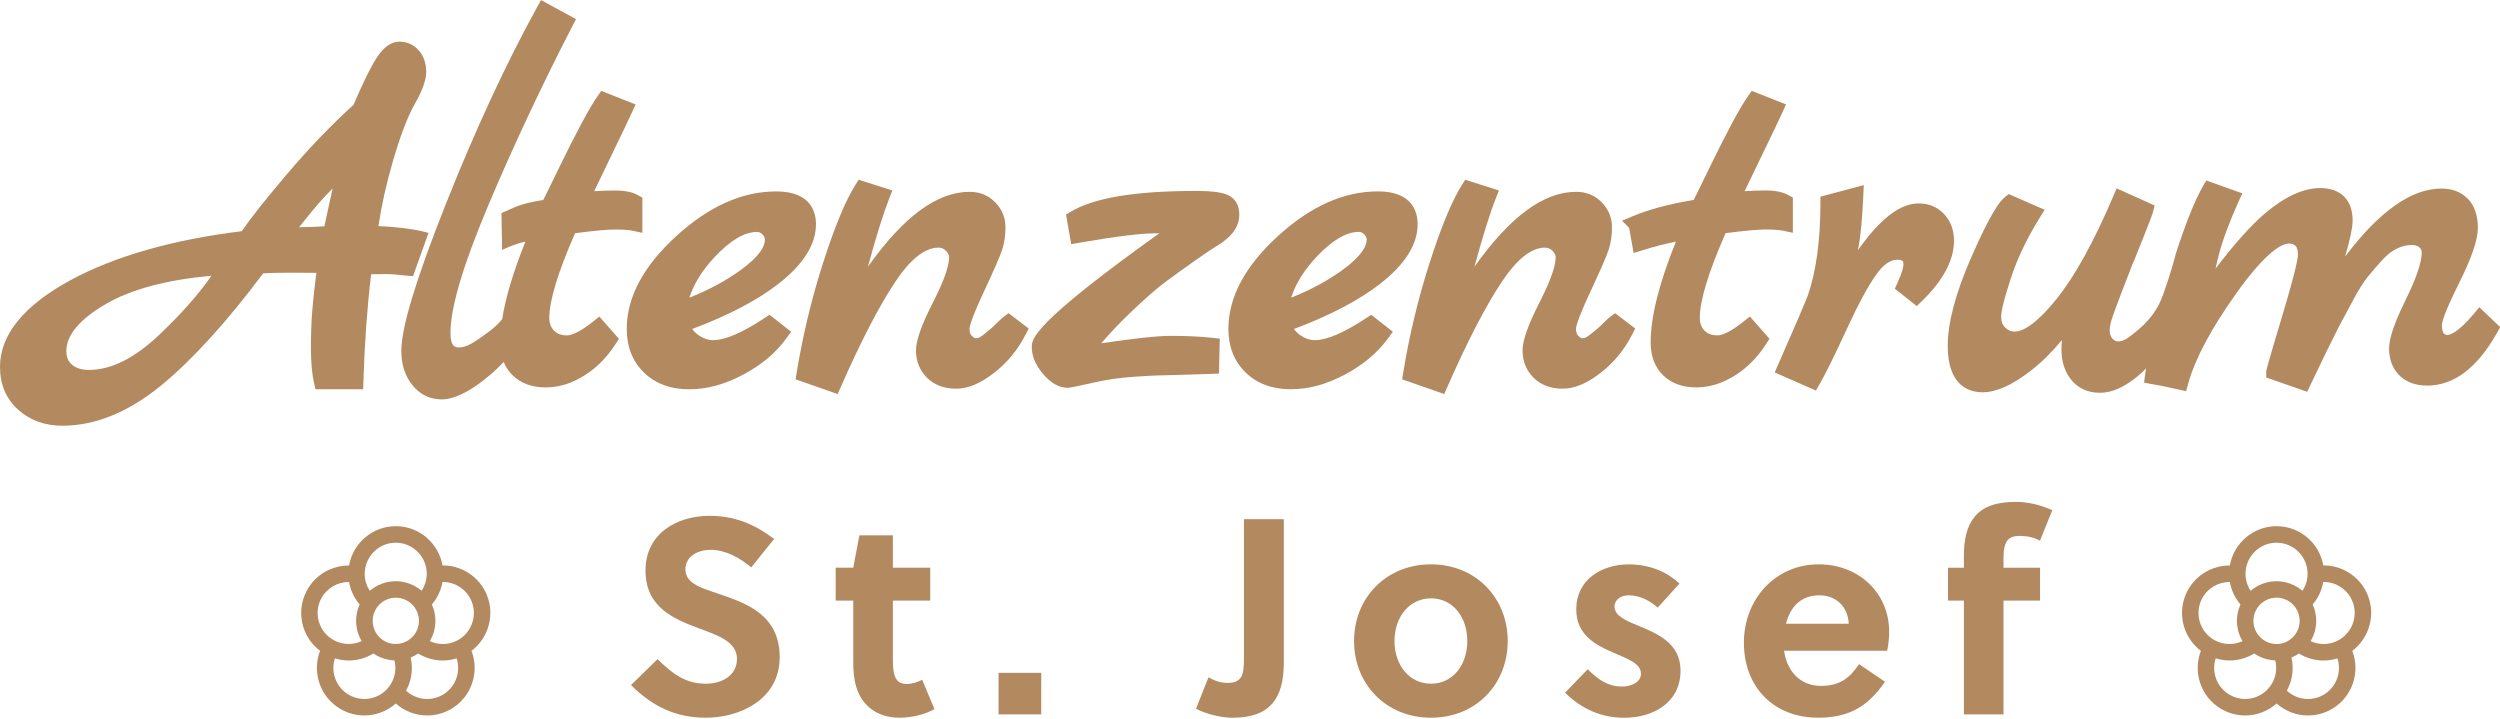 <svg width="758" height="218" viewBox="0 0 758 218" fill="none" xmlns="http://www.w3.org/2000/svg">
<g clip-path="url(#clip0_29_4)">
<path d="M95.61 85.32C95.22 88.36 94.89 91.46 94.65 94.53C94.4 97.63 94.28 101.34 94.28 105.56C94.28 109.78 94.59 113.42 95.22 116.14L95.65 118.02H110.11L110.18 115.67C110.54 104.09 111.33 93.16 112.53 83.16C113.82 83.12 115.27 83.1 116.85 83.1C119.33 83.1 120.65 83.34 122.82 83.53L125.24 83.74L129.92 70.61L127.92 70.11C124.92 69.36 118.8 68.69 114.74 68.55C115.65 62.39 117.11 55.83 119.1 48.98C121.36 41.2 123.57 35.41 125.64 31.75C128.06 27.51 129.23 24.26 129.23 21.82C129.23 19.25 128.5 17.09 127.05 15.38C125.52 13.58 123.48 12.63 121.13 12.63C118.57 12.63 116.26 14.31 114.06 17.75C112.32 20.49 110.07 25.08 107.18 31.79C100.56 37.78 93.77 44.85 86.98 52.83C80.59 60.34 76 66.14 73.31 70.1C52.26 72.69 34.8 77.68 21.4 84.93C7.21 92.65 0 101.5 0 111.24C0 116.59 1.86 120.97 5.54 124.25C9.14 127.46 13.62 129.08 18.87 129.08C28.9 129.08 39.01 124.96 48.92 116.82C58.34 109.08 68.73 97.66 79.8 82.87C81.79 82.74 84.87 82.68 88.99 82.68C92.25 82.68 94.45 82.7 95.93 82.73C95.85 83.39 95.75 84.24 95.61 85.33V85.32ZM48.91 100.9L48.89 100.92C41.25 108.38 33.89 112.16 27.01 112.16C24.77 112.16 23.08 111.64 21.82 110.56C20.66 109.57 20.12 108.26 20.12 106.44C20.12 101.58 24.19 96.75 32.22 92.1C39.84 87.69 50.55 84.84 64.1 83.61C60.3 89.11 55.2 94.91 48.91 100.9ZM91.49 68.88C91.21 68.88 90.94 68.89 90.67 68.9C93.59 65.24 95.73 62.63 97.07 61.13C97.97 60.11 99.23 58.78 100.85 57.15L100.67 57.98C99.73 62.17 98.97 65.67 98.35 68.61C98.03 68.63 97.67 68.65 97.28 68.67C95.77 68.76 93.82 68.84 91.49 68.88Z" fill="#B38960"/>
<path d="M179.92 97.42C175.31 101.13 172.92 101.69 171.91 101.69C170.2 101.69 168.92 101.22 167.98 100.25C167.02 99.26 166.55 98 166.55 96.41C166.55 91.14 169.18 82.49 174.37 70.7C180.12 69.96 184.18 69.59 186.45 69.59C188.72 69.59 190.64 69.72 191.84 69.97L194.77 70.6V59.94L193.55 59.24C191.8 58.24 189.5 57.76 186.53 57.76C184.82 57.76 182.69 57.83 180.16 57.96C182.47 53.13 184.59 48.72 186.53 44.74C188.96 39.74 190.68 36.13 191.65 33.99L192.71 31.67L182.31 27.56L181.21 29.12C178.79 32.56 174.91 39.76 169.37 51.14C167.2 55.64 165.64 58.82 164.72 60.62C157.25 61.88 156.79 62.6 152.04 64.59L152.24 75.78C152.24 75.78 155.92 73.95 159.31 73.26C155.61 82.46 153.29 90.22 152.27 96.73C151.65 97.56 150.37 99.01 147.92 100.8C144.01 103.67 141.55 105.34 139.25 105.34C138.25 105.34 136.58 105.34 136.58 100.93C136.58 93.34 140.38 80.46 147.88 62.66C155.48 44.62 164.12 26.2 173.55 7.91L174.64 5.8L164.04 0.02L162.87 2.14C153.45 19.23 144.16 39.27 135.24 61.7C126.12 84.65 121.68 99.29 121.68 106.46C121.68 110.5 122.79 113.94 124.97 116.69C127.29 119.62 130.33 121.1 134 121.1C137.67 121.1 142.29 118.62 146.05 115.71C149.12 113.33 149.91 112.59 152.73 109.77C153.36 111.3 154.25 112.65 155.43 113.79C157.93 116.23 161.29 117.46 165.42 117.46C169.55 117.46 173.28 116.26 177.1 113.9C180.83 111.59 184.05 108.35 186.67 104.27L187.66 102.73L181.72 95.98L179.91 97.43L179.92 97.42Z" fill="#B38960"/>
<path d="M247.41 68.03C247.41 64.3 245.85 58.04 235.38 58.04C224.91 58.04 214.88 62.61 205.01 71.62C195.07 80.69 190.03 90.15 190.03 99.74C190.03 105.15 191.8 109.61 195.28 112.98C198.74 116.33 203.32 118.03 208.9 118.03C214.48 118.03 219.74 116.54 225.31 113.6C230.86 110.67 235.3 106.93 238.51 102.47L239.87 100.58L233.31 95.45L231.85 96.41C225.11 100.87 219.83 103.14 216.17 103.14C214.72 103.14 213.31 102.66 211.86 101.67C211.08 101.14 210.42 100.5 209.87 99.75C221.04 95.56 229.95 90.86 236.37 85.78C243.69 79.99 247.4 74.01 247.4 68.02L247.41 68.03ZM224.5 81.93C220.09 85.12 214.9 87.91 209.02 90.26C210.35 86.11 212.87 82.02 216.56 78.06C221.34 72.92 225.71 70.32 229.55 70.32C229.96 70.32 230.52 70.41 231.18 71.07C231.7 71.58 231.93 72.09 231.93 72.7C231.93 74.46 230.64 77.49 224.5 81.94V81.93Z" fill="#B38960"/>
<path d="M311 101.41L311.9 99.61L305.79 94.95L304.32 96.05C303.83 96.42 303.17 97.02 302.24 97.95C301.47 98.72 300.82 99.33 300.29 99.77C299.72 100.25 299.08 100.77 298.37 101.34C297.78 101.81 297.27 102.16 296.84 102.37C296.7 102.44 296.38 102.55 295.74 102.55C295.64 102.55 295.26 102.42 294.65 101.83C294.35 101.55 293.95 101.02 293.95 99.73C293.95 99.28 294.26 97.12 298.31 88.46C301.44 81.75 303.26 77.57 303.87 75.67C304.53 73.64 304.86 71.36 304.86 68.88C304.86 66.01 303.82 63.48 301.77 61.37C299.7 59.24 297.09 58.16 293.99 58.16C284.15 58.16 274 65.61 263.16 80.86C265.65 71.68 267.81 64.75 269.62 60.17L270.57 57.75L260.34 54.51L259.34 56.1C256.29 60.98 253.09 68.7 249.56 79.7C246.09 90.49 243.4 101.7 241.55 113L241.22 115.01L253.99 119.48L254.89 117.42C261.01 103.46 266.62 92.65 271.56 85.28C276.1 78.51 280.46 75.08 284.53 75.08C285.43 75.08 286.16 75.39 286.81 76.04C287.67 76.91 287.77 77.59 287.77 78.04C287.77 79.9 286.95 83.72 283.02 91.41C279.41 98.47 277.73 103.18 277.73 106.26C277.73 109.53 278.85 112.31 281.06 114.52C283.27 116.73 286.24 117.85 289.9 117.85C293.56 117.85 297.29 116.26 301.5 112.97C305.51 109.85 308.69 105.95 310.98 101.38L311 101.41Z" fill="#B38960"/>
<path d="M369.59 113.27L369.84 102.67L367.63 102.43C364.05 102.04 359.82 101.83 355.07 101.83C351 101.83 344.04 102.57 333.89 104.08C336.75 100.79 339.7 97.68 342.71 94.8C347.17 90.53 350.88 87.29 353.75 85.18C356.65 83.04 359.6 80.92 362.5 78.89C365.36 76.89 367.34 75.55 368.41 74.9C369.62 74.16 370.49 73.58 370.98 73.19C374.15 70.87 375.76 68.16 375.76 65.12C375.76 60.99 373.26 59.46 371.76 58.91C369.88 58.23 366.96 57.89 362.86 57.89C344.2 57.89 331.7 59.95 324.65 64.2L323.22 65.06L324.8 74.03L327.18 73.61C338.16 71.7 345.92 70.74 350.26 70.74C350.69 70.74 351.11 70.74 351.5 70.74C312.84 98.35 312.84 102.82 312.84 105.27C312.84 107.99 313.99 110.72 316.25 113.38C318.61 116.17 321.12 117.58 323.7 117.58C324.08 117.58 324.56 117.58 331.96 115.92C335.61 115.08 339.64 114.51 343.96 114.23C346.51 114.04 348.56 113.92 350.04 113.87C351.54 113.82 354.23 113.75 358.1 113.65C362 113.55 365.07 113.46 367.31 113.36L369.57 113.26L369.59 113.27Z" fill="#B38960"/>
<path d="M420.95 102.47L422.31 100.58L415.75 95.45L414.29 96.41C407.55 100.87 402.27 103.14 398.61 103.14C397.16 103.14 395.75 102.66 394.3 101.67C393.52 101.14 392.86 100.5 392.31 99.75C403.48 95.56 412.39 90.86 418.8 85.78C426.12 79.99 429.83 74.01 429.83 68.02C429.83 64.29 428.27 58.03 417.8 58.03C407.33 58.03 397.3 62.6 387.43 71.61C377.49 80.68 372.45 90.14 372.45 99.73C372.45 105.14 374.22 109.6 377.7 112.97C381.16 116.32 385.74 118.02 391.32 118.02C396.9 118.02 402.16 116.53 407.73 113.59C413.28 110.66 417.72 106.92 420.93 102.46L420.95 102.47ZM399.01 78.05C403.79 72.91 408.16 70.31 412 70.31C412.61 70.31 413.11 70.54 413.63 71.06C414.14 71.58 414.38 72.08 414.38 72.69C414.38 74.45 413.09 77.48 406.95 81.93C402.54 85.12 397.35 87.91 391.47 90.26C392.8 86.11 395.32 82.02 399.01 78.06V78.05Z" fill="#B38960"/>
<path d="M494.9 101.41L495.8 99.61L489.69 94.95L488.22 96.05C487.73 96.42 487.07 97.02 486.14 97.95C485.37 98.72 484.72 99.33 484.19 99.77C483.62 100.25 482.98 100.77 482.26 101.34C481.67 101.81 481.15 102.16 480.73 102.37C480.59 102.44 480.27 102.55 479.63 102.55C479.54 102.55 479.15 102.42 478.54 101.83C478.24 101.55 477.84 101.02 477.84 99.73C477.84 99.28 478.15 97.12 482.2 88.46C485.33 81.75 487.15 77.57 487.76 75.67C488.42 73.64 488.75 71.36 488.75 68.88C488.75 66.01 487.71 63.48 485.67 61.37C483.6 59.24 480.98 58.16 477.89 58.16C468.05 58.16 457.9 65.61 447.06 80.86C449.55 71.68 451.71 64.74 453.52 60.17L454.47 57.75L444.24 54.51L443.24 56.1C440.19 60.98 436.99 68.7 433.46 79.7C429.99 90.49 427.3 101.7 425.45 113L425.12 115.01L437.89 119.48L438.79 117.42C444.91 103.46 450.52 92.65 455.46 85.28C460 78.51 464.36 75.08 468.43 75.08C469.33 75.08 470.06 75.39 470.71 76.04C471.58 76.91 471.67 77.59 471.67 78.04C471.67 79.9 470.85 83.72 466.92 91.41C463.32 98.47 461.64 103.19 461.64 106.26C461.64 109.53 462.76 112.31 464.97 114.52C467.18 116.73 470.15 117.85 473.81 117.85C477.47 117.85 481.26 116.21 485.41 112.97C489.42 109.85 492.6 105.94 494.89 101.38L494.9 101.41Z" fill="#B38960"/>
<path d="M535.51 104.25L536.5 102.71L530.56 95.96L528.75 97.41C524.14 101.12 521.75 101.68 520.74 101.68C519.03 101.68 517.75 101.21 516.81 100.24C515.85 99.24 515.38 97.99 515.38 96.4C515.38 91.13 518.01 82.49 523.2 70.69C528.95 69.95 533.01 69.58 535.28 69.58C537.55 69.58 539.47 69.71 540.67 69.96L543.6 70.59V59.93L542.37 59.23C540.62 58.23 538.32 57.75 535.35 57.75C533.64 57.75 531.51 57.82 528.98 57.95C531.29 53.12 533.41 48.71 535.35 44.73C537.82 39.64 539.5 36.12 540.47 33.98L541.52 31.66L531.12 27.55L530.02 29.11C527.6 32.54 523.72 39.74 518.18 51.13C516.01 55.63 514.45 58.81 513.53 60.61C506.06 61.87 499.87 63.52 495.12 65.52L491.79 66.92L493.95 69.08L495.32 76.71L497.95 75.89C501.32 74.83 504.73 73.95 508.13 73.26C502.99 86.06 500.48 96.1 500.48 103.84C500.48 108 501.75 111.35 504.27 113.79C506.77 116.23 510.13 117.46 514.26 117.46C518.39 117.46 522.12 116.26 525.94 113.9C529.67 111.59 532.89 108.35 535.51 104.27V104.25Z" fill="#B38960"/>
<path d="M589.46 64.91C587.44 62.76 584.84 61.68 581.73 61.68C576.11 61.68 570.14 66.24 563.33 75.84C563.44 75.3 563.53 74.79 563.61 74.33C564.21 70.8 564.66 65.79 564.95 59.42L565.1 56.11L551.95 59.63V61.49C551.95 72.81 550.67 82.23 548.17 89.47C547.42 91.52 544.36 98.67 539.06 110.71L538.08 112.93L550.59 118.42L551.67 116.53C553.56 113.25 556.23 107.83 559.85 99.97C563.31 92.44 566.34 86.82 568.86 83.27C570.98 80.28 573.11 78.76 575.18 78.76C577.12 78.76 577.12 79.33 577.12 80.26C577.12 80.71 576.94 82.16 575.3 85.81L574.52 87.54L581.16 92.8L582.69 91.32C589.17 85.05 592.45 78.88 592.45 72.99C592.45 69.75 591.45 67.04 589.46 64.92V64.91Z" fill="#B38960"/>
<path d="M751.73 93.16L750.07 95.14C745.21 100.92 742.83 101.55 742.03 101.55C741.56 101.55 741.25 101.41 740.93 101.05C740.76 100.87 740.38 100.25 740.38 98.52C740.38 97.99 740.76 95.5 745.58 85.85C749.42 78.16 751.29 72.69 751.29 69.13C751.29 65.34 750.28 62.38 748.28 60.31C746.26 58.23 743.57 57.17 740.28 57.17C731.18 57.17 721.55 63.93 711.05 77.76C712.6 72.4 713.32 68.92 713.32 66.87C713.32 60.61 709.73 57.02 703.48 57.02C698.35 57.02 692.68 59.64 686.63 64.8C682.41 68.41 677.41 73.99 671.73 81.47C672.03 80.14 672.34 78.84 672.66 77.57C673.79 73.12 675.84 67.55 678.78 61.02L679.86 58.62L668.94 54.73L667.93 56.47C665.59 60.51 662.91 67.14 659.8 76.62C659.36 78.32 657.93 83.61 656.08 88.67C656.05 88.77 656.02 88.87 656 88.97L655.95 89.04C655.76 89.56 655.56 90.08 655.36 90.59C652.75 97.2 646.99 101.01 645.82 101.97C644.65 102.92 642.06 104.53 640.5 102.67C638.93 100.81 639.84 98.01 640.87 95.04C641.2 94.1 641.92 92.16 642.76 89.97C643.35 88.37 644.07 86.49 644.93 84.32C646 81.54 646.86 79.34 646.86 79.34L646.96 79.26C652.47 65.55 652.69 64.69 652.79 64.28L653.29 62.31L641.76 57.11L640.79 59.39C634.9 73.27 629.06 83.82 623.46 90.75C616.9 98.85 612.99 100.54 610.87 100.54C609.75 100.54 608.83 100.15 607.97 99.33C607.14 98.53 606.75 97.49 606.75 96.06C606.75 94.81 607.26 91.77 609.68 84.38C611.65 78.38 614.6 72.19 618.46 65.99L619.94 63.61L609.04 58.84L607.89 59.77C606.38 60.99 603.65 64.28 597.44 78.59C592.87 89.13 590.55 97.97 590.55 104.87C590.55 117.11 597.17 118.94 601.12 118.94C605.3 118.94 610.12 116.77 615.85 112.32C619.06 109.82 622.17 106.74 625.14 103.12C625.07 104.11 625.03 105.04 625.03 105.9C625.03 109.67 626.05 112.81 628.06 115.23C630.18 117.79 633.09 119.09 636.69 119.09C640.29 119.09 643.78 117.54 647.8 114.34C648.84 113.52 649.8 112.63 650.69 111.7C650.4 113.43 650.19 114.89 650.09 116.02L655.67 117.05L662.83 118.6L663.51 116.14C665.56 108.79 670.4 99.69 677.92 89.11C687.36 75.82 692.08 73.84 694.06 73.84C694.89 73.84 695.51 74.07 696.03 74.56C696.48 74.99 696.73 75.94 696.73 77.24C696.73 78.25 696.12 81.97 692.03 95.6C687.13 111.95 687.13 112.21 687.13 112.74V114.46L699.54 118.8L700.47 116.83C704.23 108.92 707.16 102.92 709.14 99.06C710.31 96.92 711.74 94.24 713.45 91.03C715.06 87.99 716.54 85.62 717.85 84C719.2 82.32 720.73 80.56 722.4 78.74C723.87 77.14 725.38 75.98 726.87 75.3C728.34 74.63 729.78 74.28 731.17 74.28C732.28 74.28 733.09 74.54 733.64 75.07C733.99 75.4 734.34 75.89 734.27 76.96C734.09 80.02 732.46 84.7 729.42 90.87C725.97 97.87 724.37 102.58 724.37 105.69C724.37 109.01 725.42 111.74 727.48 113.8C729.54 115.86 732.4 116.91 735.96 116.91C744.05 116.91 751.17 111.5 757.14 100.83L758.06 99.19L751.78 93.2L751.73 93.16Z" fill="#B38960"/>
<path d="M217.97 180.07C213.4 178.46 207.82 177.2 207.82 172.63C207.82 168.74 211.46 166.71 215.51 166.71C220.08 166.71 224.47 169.25 227.77 172.04L234.7 163.42C228.7 158.85 222.69 156.4 215.08 156.4C205.27 156.4 195.72 161.73 195.72 172.97C195.72 184.21 204.34 187.68 212.04 190.56C218.04 192.76 223.45 194.7 223.45 199.78C223.45 204.86 218.8 207.3 214.07 207.3C207.9 207.3 204.18 204.51 199.36 199.86L191.33 207.72C197.76 214.15 204.86 217.61 213.99 217.61C224.3 217.61 236.4 212.11 236.4 199.26C236.4 186.41 226.34 182.94 217.97 180.07Z" fill="#B38960"/>
<path d="M274.78 207.38C272.24 207.38 271.23 205.77 270.89 203.15C270.72 201.88 270.72 200.7 270.72 199.35V182.1H282.05V172.12H270.72V162.31H260.57L258.71 172.12H253.38V182.1H258.71V200.62C258.71 203.24 258.88 205.86 259.56 208.06C261.17 213.81 265.82 217.61 272.75 217.61C276.22 217.61 280.44 216.68 283.32 214.99L279.6 206.11C278.08 206.87 276.64 207.38 274.78 207.38Z" fill="#B38960"/>
<path d="M315.7 204H302.76V216.6H315.7V204Z" fill="#B38960"/>
<path d="M377.16 199.44C377.16 201.89 377.08 203.92 376.31 205.27C375.63 206.37 374.45 207.05 372.25 207.05C370.05 207.05 368.36 206.46 366.42 205.36L362.62 214.91C366.17 216.69 370.65 217.62 373.7 217.62C379.2 217.62 383 216.27 385.45 213.65C388.16 210.77 389.25 206.46 389.25 200.88V157.42H377.16V199.44Z" fill="#B38960"/>
<path d="M433.89 171.11C420.28 171.11 410.55 181.26 410.55 194.36C410.55 207.46 420.27 217.61 433.89 217.61C447.51 217.61 457.14 207.46 457.14 194.36C457.14 181.26 447.42 171.11 433.89 171.11ZM433.89 207.3C427.3 207.3 422.81 201.64 422.81 194.36C422.81 187.08 427.29 181.42 433.89 181.42C440.49 181.42 444.88 187.08 444.88 194.36C444.88 201.64 440.48 207.3 433.89 207.3Z" fill="#B38960"/>
<path d="M496.54 189.63C492.82 188.11 489.52 186.67 489.52 183.88C489.52 181.77 491.55 180.5 493.83 180.5C497.21 180.5 500.34 182.19 502.62 184.22L509.21 176.95C505.07 173.06 499.74 171.12 493.82 171.12C485.7 171.12 477.92 175.69 477.92 184.73C477.92 192.51 483.75 195.55 489.08 197.84C493.48 199.78 497.54 201.14 497.54 204.27C497.54 206.98 494.33 208.16 491.87 208.16C487.56 208.16 484.77 206.22 481.39 202.92L474.54 210.02C479.44 214.92 485.53 217.63 492.46 217.63C501.08 217.63 509.54 213.15 509.54 203.34C509.54 194.88 502.27 192.01 496.52 189.64L496.54 189.63Z" fill="#B38960"/>
<path d="M551.32 171.11C538.55 171.11 528.75 181.43 528.75 194.87C528.75 208.31 537.8 217.61 551.24 217.61C560.79 217.61 566.46 214.06 571.53 206.7L563.67 201.37C560.79 205.6 557.84 207.96 552.09 207.96C545.75 207.96 541.77 203.39 540.93 197.31H572.21C572.55 195.53 572.8 193.42 572.8 191.64C572.8 179.8 563.67 171.1 551.32 171.1V171.11ZM541.51 189.12C542.78 184.13 545.91 180.5 551.66 180.5C556.56 180.5 560.28 183.8 560.54 189.12H541.52H541.51Z" fill="#B38960"/>
<path d="M598.66 156.74C596.38 159.53 595.45 163.5 595.45 168.58V172.13H590.63V182.11H595.45V216.61H607.46V182.11H618.54V172.13H607.46V169.25C607.46 167.05 607.71 165.11 608.64 163.84C609.32 162.99 610.42 162.49 612.36 162.49C614.73 162.49 616.59 162.91 618.53 163.93L622.25 154.71C618.78 153.1 614.98 152.17 611.17 152.17C605.08 152.17 601.11 153.69 598.66 156.74Z" fill="#B38960"/>
<path d="M142.22 173.83C139.8 172.23 137.01 171.41 134.17 171.44C132.98 164.69 127.09 159.54 120 159.54C112.91 159.54 107.01 164.7 105.83 171.46C100.5 171.43 95.45 174.38 92.94 179.23C91.17 182.65 90.84 186.55 92 190.21C92.92 193.09 94.68 195.55 97.05 197.33C94.57 203.75 96.98 211.23 103.09 214.88C105.4 216.26 107.95 216.93 110.48 216.93C113.94 216.93 117.34 215.66 120 213.29C122.67 215.66 126.06 216.93 129.52 216.93C132.04 216.93 134.59 216.27 136.91 214.88C143.01 211.24 145.43 203.76 142.95 197.34C147.31 194.04 149.51 188.44 148.39 182.96C147.62 179.19 145.43 175.95 142.22 173.83ZM110.59 173.95C110.59 168.76 114.81 164.55 119.99 164.55C125.17 164.55 129.39 168.77 129.39 173.95V174.14C129.35 175.93 128.8 177.65 127.84 179.12C127.79 179.08 127.74 179.05 127.69 179.01C127.37 178.74 127.03 178.48 126.68 178.25C126.54 178.15 126.38 178.07 126.23 177.98C125.97 177.82 125.7 177.67 125.43 177.53C125.35 177.49 125.28 177.44 125.2 177.4C125.15 177.38 125.09 177.36 125.04 177.34C123.5 176.62 121.79 176.21 119.98 176.21C118.17 176.21 116.46 176.62 114.92 177.34C114.87 177.36 114.81 177.37 114.76 177.4C114.68 177.44 114.61 177.49 114.53 177.53C114.26 177.67 113.99 177.82 113.73 177.98C113.58 178.07 113.43 178.15 113.28 178.25C112.93 178.49 112.59 178.74 112.27 179.01C112.22 179.05 112.17 179.08 112.12 179.12C111.15 177.65 110.6 175.92 110.57 174.14V173.95H110.59ZM97.37 181.53C99.02 178.35 102.34 176.43 105.83 176.46C106.28 178.98 107.39 181.34 109.05 183.28C108.36 184.79 107.97 186.47 107.97 188.23C107.97 189.21 108.1 190.15 108.32 191.06C108.33 191.12 108.33 191.18 108.35 191.25C108.39 191.39 108.44 191.53 108.48 191.68C108.5 191.75 108.52 191.82 108.54 191.89C108.65 192.23 108.77 192.56 108.9 192.88C108.92 192.93 108.94 192.97 108.96 193.01C109.08 193.29 109.21 193.56 109.35 193.83C109.4 193.92 109.45 194.01 109.49 194.09C109.54 194.19 109.59 194.28 109.65 194.38C107.05 195.59 104 195.56 101.38 194.2C96.78 191.81 94.97 186.13 97.36 181.53H97.37ZM118 208.15C115.11 212.02 109.8 213.07 105.65 210.59C101.81 208.3 100.21 203.69 101.54 199.61C102.91 200.03 104.32 200.26 105.73 200.26C108.34 200.26 110.93 199.54 113.21 198.14C114.67 199.14 116.37 199.82 118.19 200.1C118.23 200.1 118.27 200.12 118.31 200.13C118.37 200.13 118.43 200.13 118.49 200.15C118.74 200.18 118.99 200.2 119.25 200.22C119.37 200.22 119.48 200.25 119.6 200.25C119.79 200.99 119.88 201.76 119.88 202.52C119.88 204.53 119.22 206.53 118 208.14V208.15ZM119.09 195.2C117.43 194.98 115.94 194.19 114.86 193.01C114.75 192.89 114.63 192.76 114.53 192.63C114.46 192.55 114.4 192.46 114.34 192.38C114.22 192.21 114.1 192.04 114 191.87C113.96 191.81 113.92 191.75 113.89 191.69C113.75 191.44 113.62 191.19 113.52 190.93C113.5 190.88 113.49 190.83 113.47 190.78C113.39 190.57 113.32 190.36 113.26 190.15C113.09 189.54 112.99 188.91 112.99 188.24C112.99 186.78 113.44 185.42 114.21 184.29C114.36 184.07 114.52 183.87 114.69 183.67C114.76 183.59 114.83 183.51 114.91 183.43C115.02 183.32 115.13 183.21 115.24 183.1C115.33 183.02 115.42 182.93 115.52 182.85C115.7 182.7 115.89 182.55 116.09 182.42C116.19 182.35 116.29 182.3 116.39 182.24C116.53 182.16 116.66 182.08 116.81 182C117.77 181.51 118.86 181.22 120.01 181.22C121.16 181.22 122.25 181.5 123.21 182C123.35 182.07 123.49 182.15 123.63 182.24C123.73 182.3 123.83 182.36 123.93 182.42C124.13 182.55 124.32 182.7 124.5 182.85C124.6 182.93 124.68 183.02 124.78 183.1C124.89 183.21 125.01 183.31 125.11 183.43C125.18 183.51 125.26 183.59 125.33 183.67C125.5 183.87 125.66 184.07 125.81 184.29C126.58 185.42 127.03 186.78 127.03 188.24C127.03 188.9 126.93 189.54 126.76 190.15C126.7 190.35 126.63 190.56 126.56 190.75C126.54 190.8 126.52 190.86 126.5 190.91C126.39 191.17 126.27 191.42 126.13 191.67C126.09 191.73 126.05 191.8 126.01 191.86C125.9 192.03 125.79 192.2 125.67 192.37C125.61 192.46 125.55 192.54 125.48 192.62C125.38 192.75 125.26 192.87 125.15 193C124.06 194.17 122.58 194.97 120.91 195.19C120.31 195.27 119.7 195.27 119.1 195.19L119.09 195.2ZM134.34 210.6C130.68 212.78 126.12 212.22 123.11 209.4C124.26 207.3 124.88 204.92 124.87 202.53C124.87 201.47 124.75 200.41 124.51 199.37C125.31 199.04 126.08 198.63 126.78 198.15C129.06 199.54 131.65 200.27 134.26 200.27C135.67 200.27 137.07 200.04 138.45 199.62C139.78 203.7 138.17 208.31 134.34 210.6ZM138.59 194.21C135.97 195.57 132.92 195.6 130.32 194.39C130.38 194.3 130.42 194.2 130.48 194.1C130.53 194.01 130.58 193.93 130.62 193.84C130.76 193.57 130.9 193.29 131.02 193.01C131.04 192.97 131.06 192.93 131.08 192.89C131.22 192.56 131.34 192.23 131.45 191.89C131.47 191.82 131.49 191.75 131.51 191.69C131.55 191.55 131.6 191.4 131.64 191.26C131.66 191.2 131.66 191.13 131.67 191.07C131.89 190.16 132.02 189.22 132.02 188.24C132.02 186.47 131.63 184.8 130.94 183.29C132.6 181.34 133.72 178.98 134.16 176.46C136.03 176.43 137.87 176.96 139.46 178.02C141.56 179.4 142.99 181.52 143.49 183.98C144.33 188.09 142.31 192.29 138.59 194.22V194.21Z" fill="#B38960"/>
<path d="M712.48 173.83C710.05 172.23 707.27 171.41 704.43 171.44C703.24 164.69 697.35 159.54 690.26 159.54C683.17 159.54 677.27 164.7 676.09 171.46C670.76 171.43 665.71 174.38 663.2 179.23C661.43 182.65 661.1 186.55 662.26 190.21C663.18 193.09 664.94 195.55 667.31 197.33C664.83 203.75 667.24 211.23 673.35 214.88C675.66 216.26 678.21 216.93 680.74 216.93C684.2 216.93 687.6 215.66 690.26 213.29C692.93 215.66 696.32 216.93 699.78 216.93C702.3 216.93 704.85 216.27 707.17 214.88C713.27 211.24 715.69 203.76 713.21 197.34C717.57 194.04 719.77 188.44 718.65 182.96C717.88 179.19 715.69 175.95 712.48 173.83ZM680.85 173.95C680.85 168.76 685.07 164.55 690.25 164.55C695.43 164.55 699.65 168.77 699.65 173.95V174.14C699.62 175.93 699.07 177.66 698.1 179.13C698.05 179.09 698 179.06 697.96 179.02C697.64 178.75 697.3 178.49 696.95 178.26C696.8 178.16 696.65 178.08 696.5 177.99C696.24 177.83 695.98 177.68 695.7 177.54C695.62 177.5 695.55 177.45 695.46 177.41C695.41 177.39 695.35 177.37 695.3 177.35C693.76 176.63 692.05 176.22 690.25 176.22C688.45 176.22 686.73 176.63 685.19 177.35C685.14 177.37 685.08 177.38 685.03 177.41C684.95 177.45 684.87 177.5 684.79 177.54C684.52 177.68 684.25 177.83 683.99 177.99C683.84 178.08 683.69 178.16 683.55 178.26C683.2 178.5 682.86 178.75 682.54 179.02C682.49 179.06 682.44 179.09 682.39 179.13C681.42 177.66 680.87 175.93 680.84 174.14V173.95H680.85ZM667.63 181.53C669.28 178.35 672.6 176.43 676.09 176.46C676.54 178.98 677.65 181.34 679.31 183.28C678.62 184.79 678.23 186.47 678.23 188.23C678.23 189.21 678.36 190.15 678.58 191.06C678.59 191.12 678.59 191.18 678.61 191.25C678.65 191.39 678.7 191.53 678.74 191.68C678.76 191.75 678.78 191.82 678.8 191.89C678.91 192.23 679.03 192.56 679.17 192.89C679.19 192.93 679.21 192.98 679.23 193.02C679.35 193.3 679.49 193.58 679.63 193.85C679.68 193.93 679.72 194.02 679.77 194.1C679.82 194.2 679.87 194.3 679.93 194.39C677.33 195.6 674.28 195.57 671.66 194.21C667.06 191.82 665.25 186.14 667.64 181.54L667.63 181.53ZM688.26 208.15C685.37 212.02 680.06 213.07 675.91 210.59C672.07 208.3 670.47 203.69 671.8 199.61C673.17 200.03 674.58 200.26 675.99 200.26C678.6 200.26 681.19 199.54 683.47 198.14C684.93 199.15 686.63 199.82 688.45 200.1C688.49 200.1 688.53 200.12 688.57 200.13C688.63 200.13 688.69 200.13 688.75 200.15C689 200.18 689.25 200.2 689.51 200.22C689.63 200.22 689.74 200.25 689.86 200.25C690.05 200.99 690.14 201.76 690.14 202.52C690.14 204.53 689.48 206.53 688.26 208.14V208.15ZM689.35 195.2C687.69 194.99 686.22 194.19 685.13 193.03C685.01 192.9 684.89 192.77 684.78 192.63C684.72 192.55 684.66 192.47 684.6 192.38C684.48 192.21 684.36 192.04 684.25 191.86C684.21 191.8 684.18 191.74 684.14 191.68C684 191.43 683.87 191.18 683.76 190.91C683.74 190.86 683.73 190.81 683.71 190.77C683.63 190.56 683.56 190.35 683.5 190.14C683.33 189.53 683.23 188.9 683.23 188.23C683.23 186.76 683.68 185.4 684.45 184.28C684.6 184.06 684.76 183.86 684.93 183.66C685 183.58 685.08 183.5 685.15 183.42C685.26 183.31 685.37 183.2 685.48 183.09C685.57 183.01 685.66 182.92 685.76 182.84C685.94 182.69 686.13 182.54 686.33 182.41C686.43 182.34 686.53 182.29 686.63 182.23C686.77 182.15 686.91 182.06 687.05 181.99C688.01 181.5 689.1 181.21 690.25 181.21C691.4 181.21 692.49 181.49 693.45 181.99C693.6 182.06 693.74 182.15 693.88 182.23C693.98 182.29 694.08 182.34 694.17 182.41C694.37 182.54 694.56 182.69 694.75 182.85C694.84 182.93 694.93 183.01 695.01 183.09C695.13 183.2 695.24 183.31 695.35 183.43C695.42 183.51 695.49 183.58 695.56 183.66C695.73 183.86 695.9 184.06 696.04 184.28C696.81 185.41 697.26 186.77 697.26 188.24C697.26 188.9 697.16 189.54 696.99 190.15C696.93 190.36 696.86 190.58 696.78 190.78C696.76 190.83 696.75 190.87 696.73 190.92C696.62 191.18 696.49 191.44 696.35 191.69C696.32 191.75 696.28 191.81 696.24 191.87C696.13 192.05 696.02 192.22 695.89 192.39C695.83 192.47 695.77 192.56 695.71 192.64C695.6 192.78 695.48 192.91 695.36 193.04C694.27 194.2 692.8 194.99 691.14 195.21C690.54 195.29 689.93 195.29 689.33 195.21L689.35 195.2ZM704.6 210.6C700.94 212.78 696.38 212.22 693.37 209.4C694.52 207.3 695.14 204.92 695.13 202.53C695.13 201.47 695.01 200.41 694.77 199.37C695.57 199.04 696.34 198.63 697.04 198.15C699.32 199.54 701.91 200.27 704.52 200.27C705.93 200.27 707.33 200.04 708.71 199.62C710.04 203.7 708.43 208.31 704.6 210.6ZM708.85 194.21C706.23 195.57 703.18 195.6 700.58 194.39C700.64 194.29 700.69 194.19 700.74 194.1C700.79 194.02 700.83 193.93 700.88 193.85C701.02 193.58 701.16 193.3 701.28 193.02C701.3 192.98 701.32 192.94 701.34 192.89C701.48 192.56 701.6 192.23 701.71 191.89C701.73 191.82 701.75 191.75 701.77 191.68C701.81 191.54 701.86 191.4 701.9 191.25C701.92 191.19 701.92 191.13 701.93 191.06C702.15 190.15 702.28 189.21 702.28 188.23C702.28 186.46 701.89 184.79 701.2 183.28C702.86 181.33 703.98 178.97 704.42 176.45C706.29 176.42 708.13 176.95 709.72 178.01C711.82 179.39 713.25 181.51 713.75 183.97C714.59 188.08 712.57 192.28 708.85 194.21Z" fill="#B38960"/>
</g>
<defs>
<clipPath id="clip0_29_4">
<rect width="758.01" height="217.61" fill="white"/>
</clipPath>
</defs>
</svg>
